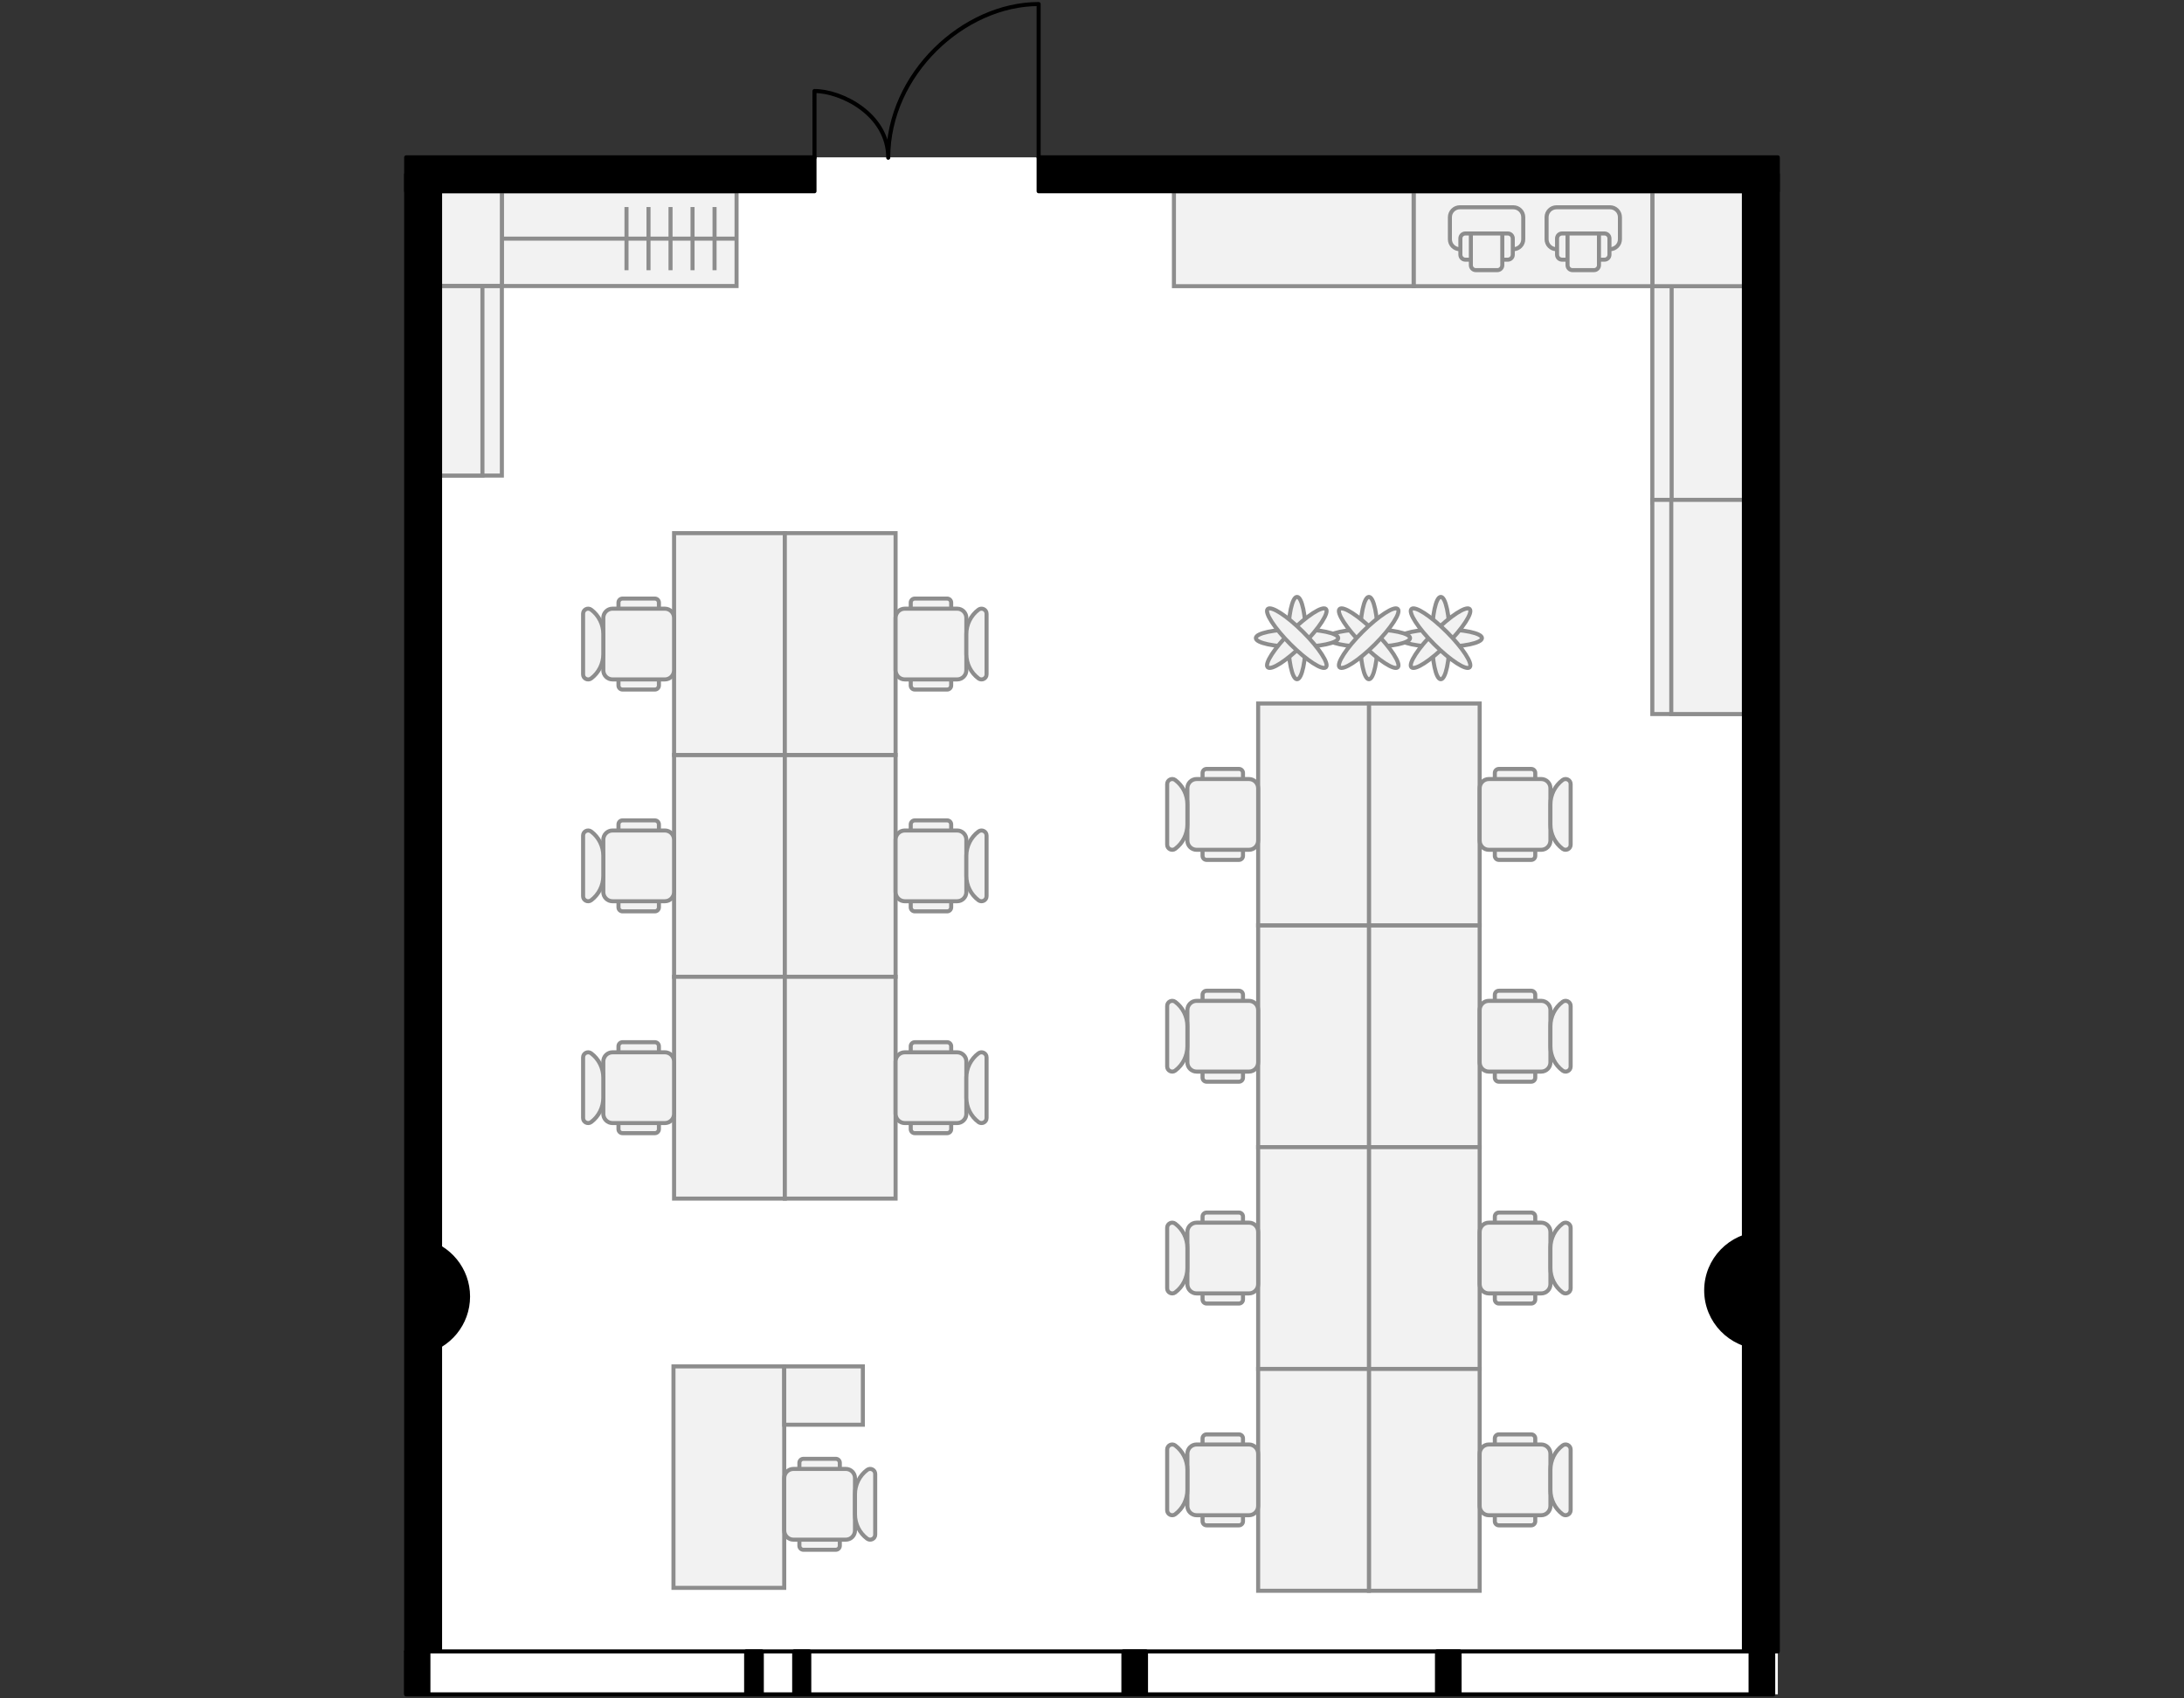<?xml version="1.0" encoding="utf-8"?>
<!-- Generator: Adobe Illustrator 26.0.2, SVG Export Plug-In . SVG Version: 6.00 Build 0)  -->
<svg version="1.1" xmlns="http://www.w3.org/2000/svg" xmlns:xlink="http://www.w3.org/1999/xlink" x="0px" y="0px"
	 viewBox="0 0 540 420" style="enable-background:new 0 0 540 420;" xml:space="preserve">
<rect x="0" y="0" width="540" height="420" fill="#333333" stroke="none"/>
<style type="text/css">
	.st0{fill:#FFFFFF;}
	.st1{fill:none;stroke:#000000;stroke-linecap:round;stroke-linejoin:round;}
	.st2{fill:#F2F2F2;stroke:#8D8D8D;}
	.st3{fill:none;stroke:#8D8D8D;}
	.st4{stroke:#000000;stroke-linecap:round;stroke-linejoin:round;}
	.st5{stroke:#000000;stroke-miterlimit:10;}
</style>
<g id="Floor">
	<rect x="100.429" y="38.91" class="st0" width="339.139" height="380.076"/>
</g>
<g id="Windows">
	<rect x="100.429" y="408.384" class="st1" width="337.992" height="10.616"/>
</g>
<g id="Furniture">
	<g>
		<path class="st2" d="M166.665,186.697h27.385v54.854h-27.385V186.697z"/>
		<path class="st2" d="M166.665,131.843h27.385v54.854h-27.385V131.843z"/>
		<path class="st2" d="M166.665,241.551h27.385v54.854h-27.385V241.551z"/>
		<path class="st2" d="M194.05,186.697h27.385v54.854H194.05V186.697z"/>
		<path class="st2" d="M194.05,131.843h27.385v54.854H194.05V131.843z"/>
		<path class="st2" d="M194.05,241.551h27.385v54.854H194.05V241.551z"/>
		<g>
			<path class="st2" d="M234.182,280.225h-7.998c-0.552,0-1-0.448-1-1V258.73c0-0.552,0.448-1,1-1h7.998c0.552,0,1,0.448,1,1v20.495
				C235.182,279.777,234.734,280.225,234.182,280.225z"/>
			<path class="st2" d="M236.658,277.725h-12.95c-1.255,0-2.273-1.018-2.273-2.273v-12.95c0-1.255,1.018-2.273,2.273-2.273h12.95
				c1.255,0,2.273,1.018,2.273,2.273v12.95C238.931,276.708,237.913,277.725,236.658,277.725z"/>
			<path class="st2" d="M241.93,260.48c0.824-0.617,2-0.03,2,1v14.996c0,1.03-1.176,1.617-2,1l0,0
				c-1.888-1.416-2.999-3.638-2.999-5.999v-4.999C238.931,264.117,240.042,261.895,241.93,260.48L241.93,260.48z"/>
		</g>
		<g>
			<path class="st2" d="M234.182,225.371h-7.998c-0.552,0-1-0.448-1-1v-20.495c0-0.552,0.448-1,1-1h7.998c0.552,0,1,0.448,1,1
				v20.495C235.182,224.924,234.734,225.371,234.182,225.371z"/>
			<path class="st2" d="M236.658,222.872h-12.95c-1.255,0-2.273-1.018-2.273-2.273v-12.95c0-1.255,1.018-2.273,2.273-2.273h12.95
				c1.255,0,2.273,1.018,2.273,2.273v12.95C238.931,221.854,237.913,222.872,236.658,222.872z"/>
			<path class="st2" d="M241.93,205.626c0.824-0.617,2-0.03,2,1v14.996c0,1.03-1.176,1.617-2,1l0,0
				c-1.888-1.416-2.999-3.638-2.999-5.999v-4.999C238.931,209.264,240.042,207.042,241.93,205.626L241.93,205.626z"/>
		</g>
		<g>
			<path class="st2" d="M234.182,170.518h-7.998c-0.552,0-1-0.448-1-1v-20.495c0-0.552,0.448-1,1-1h7.998c0.552,0,1,0.448,1,1
				v20.495C235.182,170.07,234.734,170.518,234.182,170.518z"/>
			<path class="st2" d="M236.658,168.018h-12.95c-1.255,0-2.273-1.018-2.273-2.273v-12.95c0-1.255,1.018-2.273,2.273-2.273h12.95
				c1.255,0,2.273,1.018,2.273,2.273v12.95C238.931,167,237.913,168.018,236.658,168.018z"/>
			<path class="st2" d="M241.93,150.772c0.824-0.617,2-0.03,2,1v14.996c0,1.03-1.176,1.617-2,1l0,0
				c-1.888-1.416-2.999-3.638-2.999-5.999v-4.999C238.931,154.41,240.042,152.188,241.93,150.772L241.93,150.772z"/>
		</g>
		<g>
			<path class="st2" d="M153.919,280.225h7.998c0.552,0,1-0.448,1-1V258.73c0-0.552-0.448-1-1-1h-7.998c-0.552,0-1,0.448-1,1v20.495
				C152.919,279.777,153.366,280.225,153.919,280.225z"/>
			<path class="st2" d="M151.443,277.725h12.95c1.255,0,2.273-1.018,2.273-2.273v-12.95c0-1.255-1.018-2.273-2.273-2.273h-12.95
				c-1.255,0-2.273,1.018-2.273,2.273v12.95C149.169,276.708,150.187,277.725,151.443,277.725z"/>
			<path class="st2" d="M146.17,260.48c1.888,1.416,2.999,3.638,2.999,5.999v4.999c0,2.361-1.111,4.583-2.999,5.999l0,0
				c-0.824,0.617-2,0.03-2-1v-14.996C144.171,260.449,145.347,259.862,146.17,260.48L146.17,260.48z"/>
		</g>
		<g>
			<path class="st2" d="M153.919,225.371h7.998c0.552,0,1-0.448,1-1v-20.495c0-0.552-0.448-1-1-1h-7.998c-0.552,0-1,0.448-1,1
				v20.495C152.919,224.924,153.366,225.371,153.919,225.371z"/>
			<path class="st2" d="M151.443,222.872h12.95c1.255,0,2.273-1.018,2.273-2.273v-12.95c0-1.255-1.018-2.273-2.273-2.273h-12.95
				c-1.255,0-2.273,1.018-2.273,2.273v12.95C149.169,221.854,150.187,222.872,151.443,222.872z"/>
			<path class="st2" d="M146.17,205.626c1.888,1.416,2.999,3.638,2.999,5.999v4.999c0,2.361-1.111,4.583-2.999,5.999l0,0
				c-0.824,0.617-2,0.03-2-1v-14.996C144.171,205.596,145.347,205.008,146.17,205.626L146.17,205.626z"/>
		</g>
		<g>
			<path class="st2" d="M153.919,170.518h7.998c0.552,0,1-0.448,1-1v-20.495c0-0.552-0.448-1-1-1h-7.998c-0.552,0-1,0.448-1,1
				v20.495C152.919,170.07,153.366,170.518,153.919,170.518z"/>
			<path class="st2" d="M151.443,168.018h12.95c1.255,0,2.273-1.018,2.273-2.273v-12.95c0-1.255-1.018-2.273-2.273-2.273h-12.95
				c-1.255,0-2.273,1.018-2.273,2.273v12.95C149.169,167,150.187,168.018,151.443,168.018z"/>
			<path class="st2" d="M146.17,150.772c1.888,1.416,2.999,3.638,2.999,5.999v4.999c0,2.361-1.111,4.583-2.999,5.999l0,0
				c-0.824,0.617-2,0.03-2-1v-14.996C144.171,150.742,145.347,150.155,146.17,150.772L146.17,150.772z"/>
		</g>
	</g>
	<g>
		<g>
			<g>
				<ellipse class="st2" cx="356.237" cy="157.792" rx="2.182" ry="10.182"/>
				<ellipse class="st2" cx="356.237" cy="157.792" rx="10.182" ry="2.182"/>
				
					<ellipse transform="matrix(0.707 -0.707 0.707 0.707 -7.237 298.114)" class="st2" cx="356.237" cy="157.792" rx="10.182" ry="2.182"/>
				
					<ellipse transform="matrix(0.707 -0.707 0.707 0.707 -7.237 298.114)" class="st2" cx="356.237" cy="157.792" rx="2.182" ry="10.182"/>
			</g>
			<g>
				<ellipse class="st2" cx="338.466" cy="157.792" rx="2.182" ry="10.182"/>
				<ellipse class="st2" cx="338.466" cy="157.792" rx="10.182" ry="2.182"/>
				
					<ellipse transform="matrix(0.707 -0.707 0.707 0.707 -12.442 285.548)" class="st2" cx="338.466" cy="157.792" rx="2.182" ry="10.182"/>
				
					<ellipse transform="matrix(0.707 -0.707 0.707 0.707 -12.442 285.548)" class="st2" cx="338.466" cy="157.792" rx="10.182" ry="2.182"/>
			</g>
			<g>
				<ellipse class="st2" cx="320.695" cy="157.792" rx="2.182" ry="10.182"/>
				<ellipse class="st2" cx="320.695" cy="157.792" rx="10.182" ry="2.182"/>
				
					<ellipse transform="matrix(0.707 -0.707 0.707 0.707 -17.647 272.982)" class="st2" cx="320.695" cy="157.792" rx="10.182" ry="2.182"/>
				
					<ellipse transform="matrix(0.707 -0.707 0.707 0.707 -17.647 272.982)" class="st2" cx="320.695" cy="157.792" rx="2.182" ry="10.182"/>
			</g>
		</g>
		<g>
			<path class="st2" d="M365.851,283.679h-27.385v-54.854h27.385V283.679z"/>
			<path class="st2" d="M365.851,338.533h-27.385v-54.854h27.385V338.533z"/>
			<path class="st2" d="M365.851,228.825h-27.385v-54.853h27.385V228.825z"/>
			<path class="st2" d="M338.466,283.679h-27.385v-54.854h27.385V283.679z"/>
			<path class="st2" d="M338.466,338.533h-27.385v-54.854h27.385V338.533z"/>
			<path class="st2" d="M338.466,228.825h-27.385v-54.854h27.385V228.825z"/>
			<g>
				<path class="st2" d="M298.334,190.151h7.998c0.552,0,1,0.448,1,1v20.495c0,0.552-0.448,1-1,1h-7.998c-0.552,0-1-0.448-1-1
					v-20.495C297.334,190.599,297.782,190.151,298.334,190.151z"/>
				<path class="st2" d="M295.858,192.651h12.95c1.255,0,2.273,1.018,2.273,2.273v12.95c0,1.255-1.018,2.273-2.273,2.273h-12.95
					c-1.255,0-2.273-1.018-2.273-2.273v-12.95C293.585,193.668,294.603,192.651,295.858,192.651z"/>
				<path class="st2" d="M290.586,209.897c-0.824,0.617-2,0.03-2-1V193.9c0-1.03,1.176-1.617,2-1l0,0
					c1.888,1.416,2.999,3.638,2.999,5.999v4.999C293.585,206.259,292.474,208.481,290.586,209.897L290.586,209.897z"/>
			</g>
			<g>
				<path class="st2" d="M298.334,245.005h7.998c0.552,0,1,0.448,1,1V266.5c0,0.552-0.448,1-1,1h-7.998c-0.552,0-1-0.448-1-1
					v-20.495C297.334,245.453,297.782,245.005,298.334,245.005z"/>
				<path class="st2" d="M295.858,247.504h12.95c1.255,0,2.273,1.018,2.273,2.273v12.95c0,1.255-1.018,2.273-2.273,2.273h-12.95
					c-1.255,0-2.273-1.018-2.273-2.273v-12.95C293.585,248.522,294.603,247.504,295.858,247.504z"/>
				<path class="st2" d="M290.586,264.75c-0.824,0.617-2,0.03-2-1v-14.996c0-1.03,1.176-1.617,2-1l0,0
					c1.888,1.416,2.999,3.638,2.999,5.999v4.999C293.585,261.112,292.474,263.334,290.586,264.75L290.586,264.75z"/>
			</g>
			<g>
				<path class="st2" d="M298.334,299.858h7.998c0.552,0,1,0.448,1,1v20.495c0,0.552-0.448,1-1,1h-7.998c-0.552,0-1-0.448-1-1
					v-20.495C297.334,300.306,297.782,299.858,298.334,299.858z"/>
				<path class="st2" d="M295.858,302.358h12.95c1.255,0,2.273,1.018,2.273,2.273v12.95c0,1.255-1.018,2.273-2.273,2.273h-12.95
					c-1.255,0-2.273-1.018-2.273-2.273v-12.95C293.585,303.376,294.603,302.358,295.858,302.358z"/>
				<path class="st2" d="M290.586,319.604c-0.824,0.617-2,0.03-2-1v-14.996c0-1.03,1.176-1.617,2-1l0,0
					c1.888,1.416,2.999,3.638,2.999,5.999v4.999C293.585,315.966,292.474,318.188,290.586,319.604L290.586,319.604z"/>
			</g>
			<g>
				<path class="st2" d="M378.598,190.151H370.6c-0.552,0-1,0.448-1,1v20.495c0,0.552,0.448,1,1,1h7.998c0.552,0,1-0.448,1-1
					v-20.495C379.598,190.599,379.15,190.151,378.598,190.151z"/>
				<path class="st2" d="M381.074,192.651h-12.95c-1.255,0-2.273,1.018-2.273,2.273v12.95c0,1.255,1.018,2.273,2.273,2.273h12.95
					c1.255,0,2.273-1.018,2.273-2.273v-12.95C383.347,193.668,382.329,192.651,381.074,192.651z"/>
				<path class="st2" d="M386.346,209.897c-1.888-1.416-2.999-3.638-2.999-5.999v-4.999c0-2.361,1.111-4.583,2.999-5.999l0,0
					c0.824-0.617,2-0.03,2,1v14.996C388.346,209.927,387.17,210.514,386.346,209.897L386.346,209.897z"/>
			</g>
			<g>
				<path class="st2" d="M378.598,245.005H370.6c-0.552,0-1,0.448-1,1V266.5c0,0.552,0.448,1,1,1h7.998c0.552,0,1-0.448,1-1v-20.495
					C379.598,245.453,379.15,245.005,378.598,245.005z"/>
				<path class="st2" d="M381.074,247.504h-12.95c-1.255,0-2.273,1.018-2.273,2.273v12.95c0,1.255,1.018,2.273,2.273,2.273h12.95
					c1.255,0,2.273-1.018,2.273-2.273v-12.95C383.347,248.522,382.329,247.504,381.074,247.504z"/>
				<path class="st2" d="M386.346,264.75c-1.888-1.416-2.999-3.638-2.999-5.999v-4.999c0-2.361,1.111-4.583,2.999-5.999l0,0
					c0.824-0.617,2-0.03,2,1v14.996C388.346,264.78,387.17,265.368,386.346,264.75L386.346,264.75z"/>
			</g>
			<g>
				<path class="st2" d="M378.598,299.858H370.6c-0.552,0-1,0.448-1,1v20.495c0,0.552,0.448,1,1,1h7.998c0.552,0,1-0.448,1-1
					v-20.495C379.598,300.306,379.15,299.858,378.598,299.858z"/>
				<path class="st2" d="M381.074,302.358h-12.95c-1.255,0-2.273,1.018-2.273,2.273v12.95c0,1.255,1.018,2.273,2.273,2.273h12.95
					c1.255,0,2.273-1.018,2.273-2.273v-12.95C383.347,303.376,382.329,302.358,381.074,302.358z"/>
				<path class="st2" d="M386.346,319.604c-1.888-1.416-2.999-3.638-2.999-5.999v-4.999c0-2.361,1.111-4.583,2.999-5.999l0,0
					c0.824-0.617,2-0.03,2,1v14.996C388.346,319.634,387.17,320.221,386.346,319.604L386.346,319.604z"/>
			</g>
			<path class="st2" d="M365.851,393.386h-27.385v-54.854h27.385V393.386z"/>
			<path class="st2" d="M338.466,393.386h-27.385v-54.854h27.385V393.386z"/>
			<g>
				<path class="st2" d="M298.334,354.712h7.998c0.552,0,1,0.448,1,1v20.495c0,0.552-0.448,1-1,1h-7.998c-0.552,0-1-0.448-1-1
					v-20.495C297.334,355.16,297.782,354.712,298.334,354.712z"/>
				<path class="st2" d="M295.858,357.212h12.95c1.255,0,2.273,1.018,2.273,2.273v12.95c0,1.255-1.018,2.273-2.273,2.273h-12.95
					c-1.255,0-2.273-1.018-2.273-2.273v-12.95C293.585,358.229,294.603,357.212,295.858,357.212z"/>
				<path class="st2" d="M290.586,374.457c-0.824,0.617-2,0.03-2-1v-14.996c0-1.03,1.176-1.617,2-1l0,0
					c1.888,1.416,2.999,3.638,2.999,5.999v4.999C293.585,370.82,292.474,373.042,290.586,374.457L290.586,374.457z"/>
			</g>
			<g>
				<path class="st2" d="M378.598,354.712H370.6c-0.552,0-1,0.448-1,1v20.495c0,0.552,0.448,1,1,1h7.998c0.552,0,1-0.448,1-1
					v-20.495C379.598,355.16,379.15,354.712,378.598,354.712z"/>
				<path class="st2" d="M381.074,357.212h-12.95c-1.255,0-2.273,1.018-2.273,2.273v12.95c0,1.255,1.018,2.273,2.273,2.273h12.95
					c1.255,0,2.273-1.018,2.273-2.273v-12.95C383.347,358.229,382.329,357.212,381.074,357.212z"/>
				<path class="st2" d="M386.346,374.457c-1.888-1.416-2.999-3.638-2.999-5.999v-4.999c0-2.361,1.111-4.583,2.999-5.999l0,0
					c0.824-0.617,2-0.03,2,1v14.996C388.346,374.487,387.17,375.075,386.346,374.457L386.346,374.457z"/>
			</g>
		</g>
	</g>
	<g>
		<path class="st2" d="M166.518,337.899h27.385v54.769h-27.385V337.899z"/>
		<path class="st2" d="M193.903,337.899h19.441v14.423h-19.441V337.899z"/>
		<g>
			<path class="st2" d="M206.649,383.249h-7.998c-0.552,0-1-0.448-1-1v-20.495c0-0.552,0.448-1,1-1h7.998c0.552,0,1,0.448,1,1
				v20.495C207.649,382.801,207.201,383.249,206.649,383.249z"/>
			<path class="st2" d="M209.125,380.749h-12.95c-1.255,0-2.273-1.018-2.273-2.273v-12.95c0-1.255,1.018-2.273,2.273-2.273h12.95
				c1.255,0,2.273,1.018,2.273,2.273v12.95C211.398,379.731,210.381,380.749,209.125,380.749z"/>
			<path class="st2" d="M214.398,363.503c0.824-0.617,2-0.03,2,1v14.996c0,1.03-1.176,1.617-2,1l0,0
				c-1.888-1.416-2.999-3.638-2.999-5.999v-4.999C211.398,367.141,212.509,364.919,214.398,363.503L214.398,363.503z"/>
		</g>
	</g>
	<g>
		<rect x="408.541" y="70.77" class="st2" width="22.648" height="53.624"/>
		<rect x="413.319" y="70.77" class="st2" width="17.87" height="53.624"/>
	</g>
	<g>
		<rect x="408.541" y="123.613" class="st2" width="22.648" height="52.963"/>
		<rect x="413.229" y="123.613" class="st2" width="17.96" height="52.963"/>
	</g>
	<rect x="408.541" y="47.293" class="st2" width="22.648" height="23.477"/>
	<g>
		<g>
			
				<rect x="141.382" y="29.999" transform="matrix(-1.836970e-16 1 -1 -1.836970e-16 212.116 -94.089)" class="st2" width="23.44" height="58.029"/>
			<line class="st3" x1="176.674" y1="51.2" x2="176.674" y2="66.827"/>
			<line class="st3" x1="171.232" y1="51.2" x2="171.232" y2="66.827"/>
			<line class="st3" x1="165.79" y1="51.2" x2="165.79" y2="66.827"/>
			<line class="st3" x1="160.347" y1="51.2" x2="160.347" y2="66.827"/>
			<line class="st3" x1="154.905" y1="51.2" x2="154.905" y2="66.827"/>
			<line class="st3" x1="182.117" y1="59.013" x2="124.088" y2="59.013"/>
		</g>
		<g>
			<rect x="108.807" y="70.733" class="st2" width="15.281" height="46.871"/>
			<rect x="108.807" y="70.733" class="st2" width="10.475" height="46.871"/>
		</g>
		<rect x="108.807" y="47.293" class="st2" width="15.281" height="23.394"/>
	</g>
	<g>
		
			<rect x="367.292" y="29.521" transform="matrix(3.438814e-07 -1 1 3.438814e-07 319.998 438.062)" class="st2" width="23.477" height="59.022"/>
		
			<rect x="308.15" y="29.401" transform="matrix(3.553126e-07 -1 1 3.553126e-07 260.857 378.92)" class="st2" width="23.477" height="59.261"/>
		<g>
			<path class="st2" d="M376.629,53.714v5.455c0,1.356-1.099,2.455-2.455,2.455l-13.227,0c-1.356,0-2.455-1.099-2.455-2.455v-5.455
				c0-1.356,1.099-2.455,2.455-2.455l13.227,0C375.53,51.259,376.629,52.358,376.629,53.714z"/>
			<path class="st2" d="M374.038,58.964v4.023c0,0.678-0.549,1.227-1.227,1.227h-10.5c-0.678,0-1.227-0.549-1.227-1.227v-4.023
				c0-0.678,0.549-1.227,1.227-1.227l10.5,0C373.489,57.736,374.038,58.286,374.038,58.964z"/>
			<path class="st2" d="M371.448,65.577v-7.841l-7.773,0v7.841c0,0.678,0.549,1.227,1.227,1.227h5.318
				C370.898,66.804,371.448,66.255,371.448,65.577z"/>
		</g>
		<g>
			<path class="st2" d="M400.532,53.714v5.455c0,1.356-1.099,2.455-2.455,2.455l-13.227,0c-1.356,0-2.455-1.099-2.455-2.455v-5.455
				c0-1.356,1.099-2.455,2.455-2.455l13.227,0C399.433,51.259,400.532,52.358,400.532,53.714z"/>
			<path class="st2" d="M397.941,58.964v4.023c0,0.678-0.549,1.227-1.227,1.227h-10.5c-0.678,0-1.227-0.549-1.227-1.227v-4.023
				c0-0.678,0.549-1.227,1.227-1.227l10.5,0C397.392,57.736,397.941,58.286,397.941,58.964z"/>
			<path class="st2" d="M395.351,65.577l0-7.841l-7.773,0v7.841c0,0.678,0.549,1.227,1.227,1.227h5.318
				C394.801,66.804,395.351,66.255,395.351,65.577z"/>
		</g>
	</g>
</g>
<g id="Walls">
	
		<rect x="97.875" y="410.938" transform="matrix(6.123234e-17 -1 1 6.123234e-17 -310.509 516.861)" class="st4" width="10.602" height="5.493"/>
	
		<rect x="275.255" y="410.892" transform="matrix(6.123234e-17 -1 1 6.123234e-17 -133.129 694.241)" class="st4" width="10.602" height="5.586"/>
	
		<rect x="352.791" y="410.892" transform="matrix(6.123234e-17 -1 1 6.123234e-17 -55.593 771.777)" class="st4" width="10.602" height="5.586"/>
	
		<rect x="181.122" y="411.75" transform="matrix(6.123234e-17 -1 1 6.123234e-17 -227.262 600.108)" class="st4" width="10.602" height="3.87"/>
	
		<rect x="192.93" y="411.822" transform="matrix(6.123234e-17 -1 1 6.123234e-17 -215.454 611.916)" class="st4" width="10.602" height="3.725"/>
	
		<rect x="430.327" y="410.892" transform="matrix(5.301543e-11 -1 1 5.301543e-11 21.943 849.313)" class="st4" width="10.602" height="5.586"/>
	<path class="st5" d="M435.378,305.054c-7.51,0.316-13.515,6.457-13.515,14.045c0,7.587,6.005,13.729,13.515,14.045V305.054z"/>
	<path class="st5" d="M104.618,306.849v27.54c6.347-1.376,11.108-7.011,11.108-13.77S110.965,308.225,104.618,306.849z"/>
	<rect x="431.189" y="43.102" class="st4" width="8.378" height="365.283"/>
	<rect x="100.429" y="43.102" class="st4" width="8.378" height="365.283"/>
	<rect x="256.806" y="38.91" class="st4" width="182.76" height="8.383"/>
	<rect x="100.429" y="38.909" class="st4" width="100.956" height="8.385"/>
</g>
<g id="Doors">
	<path class="st1" d="M201.385,39.005l-0.003-16.499c6.621,0,18.234,5.753,18.234,16.499C219.616,18.28,238.302,1,256.806,1
		l0,37.896"/>
</g>
</svg>
